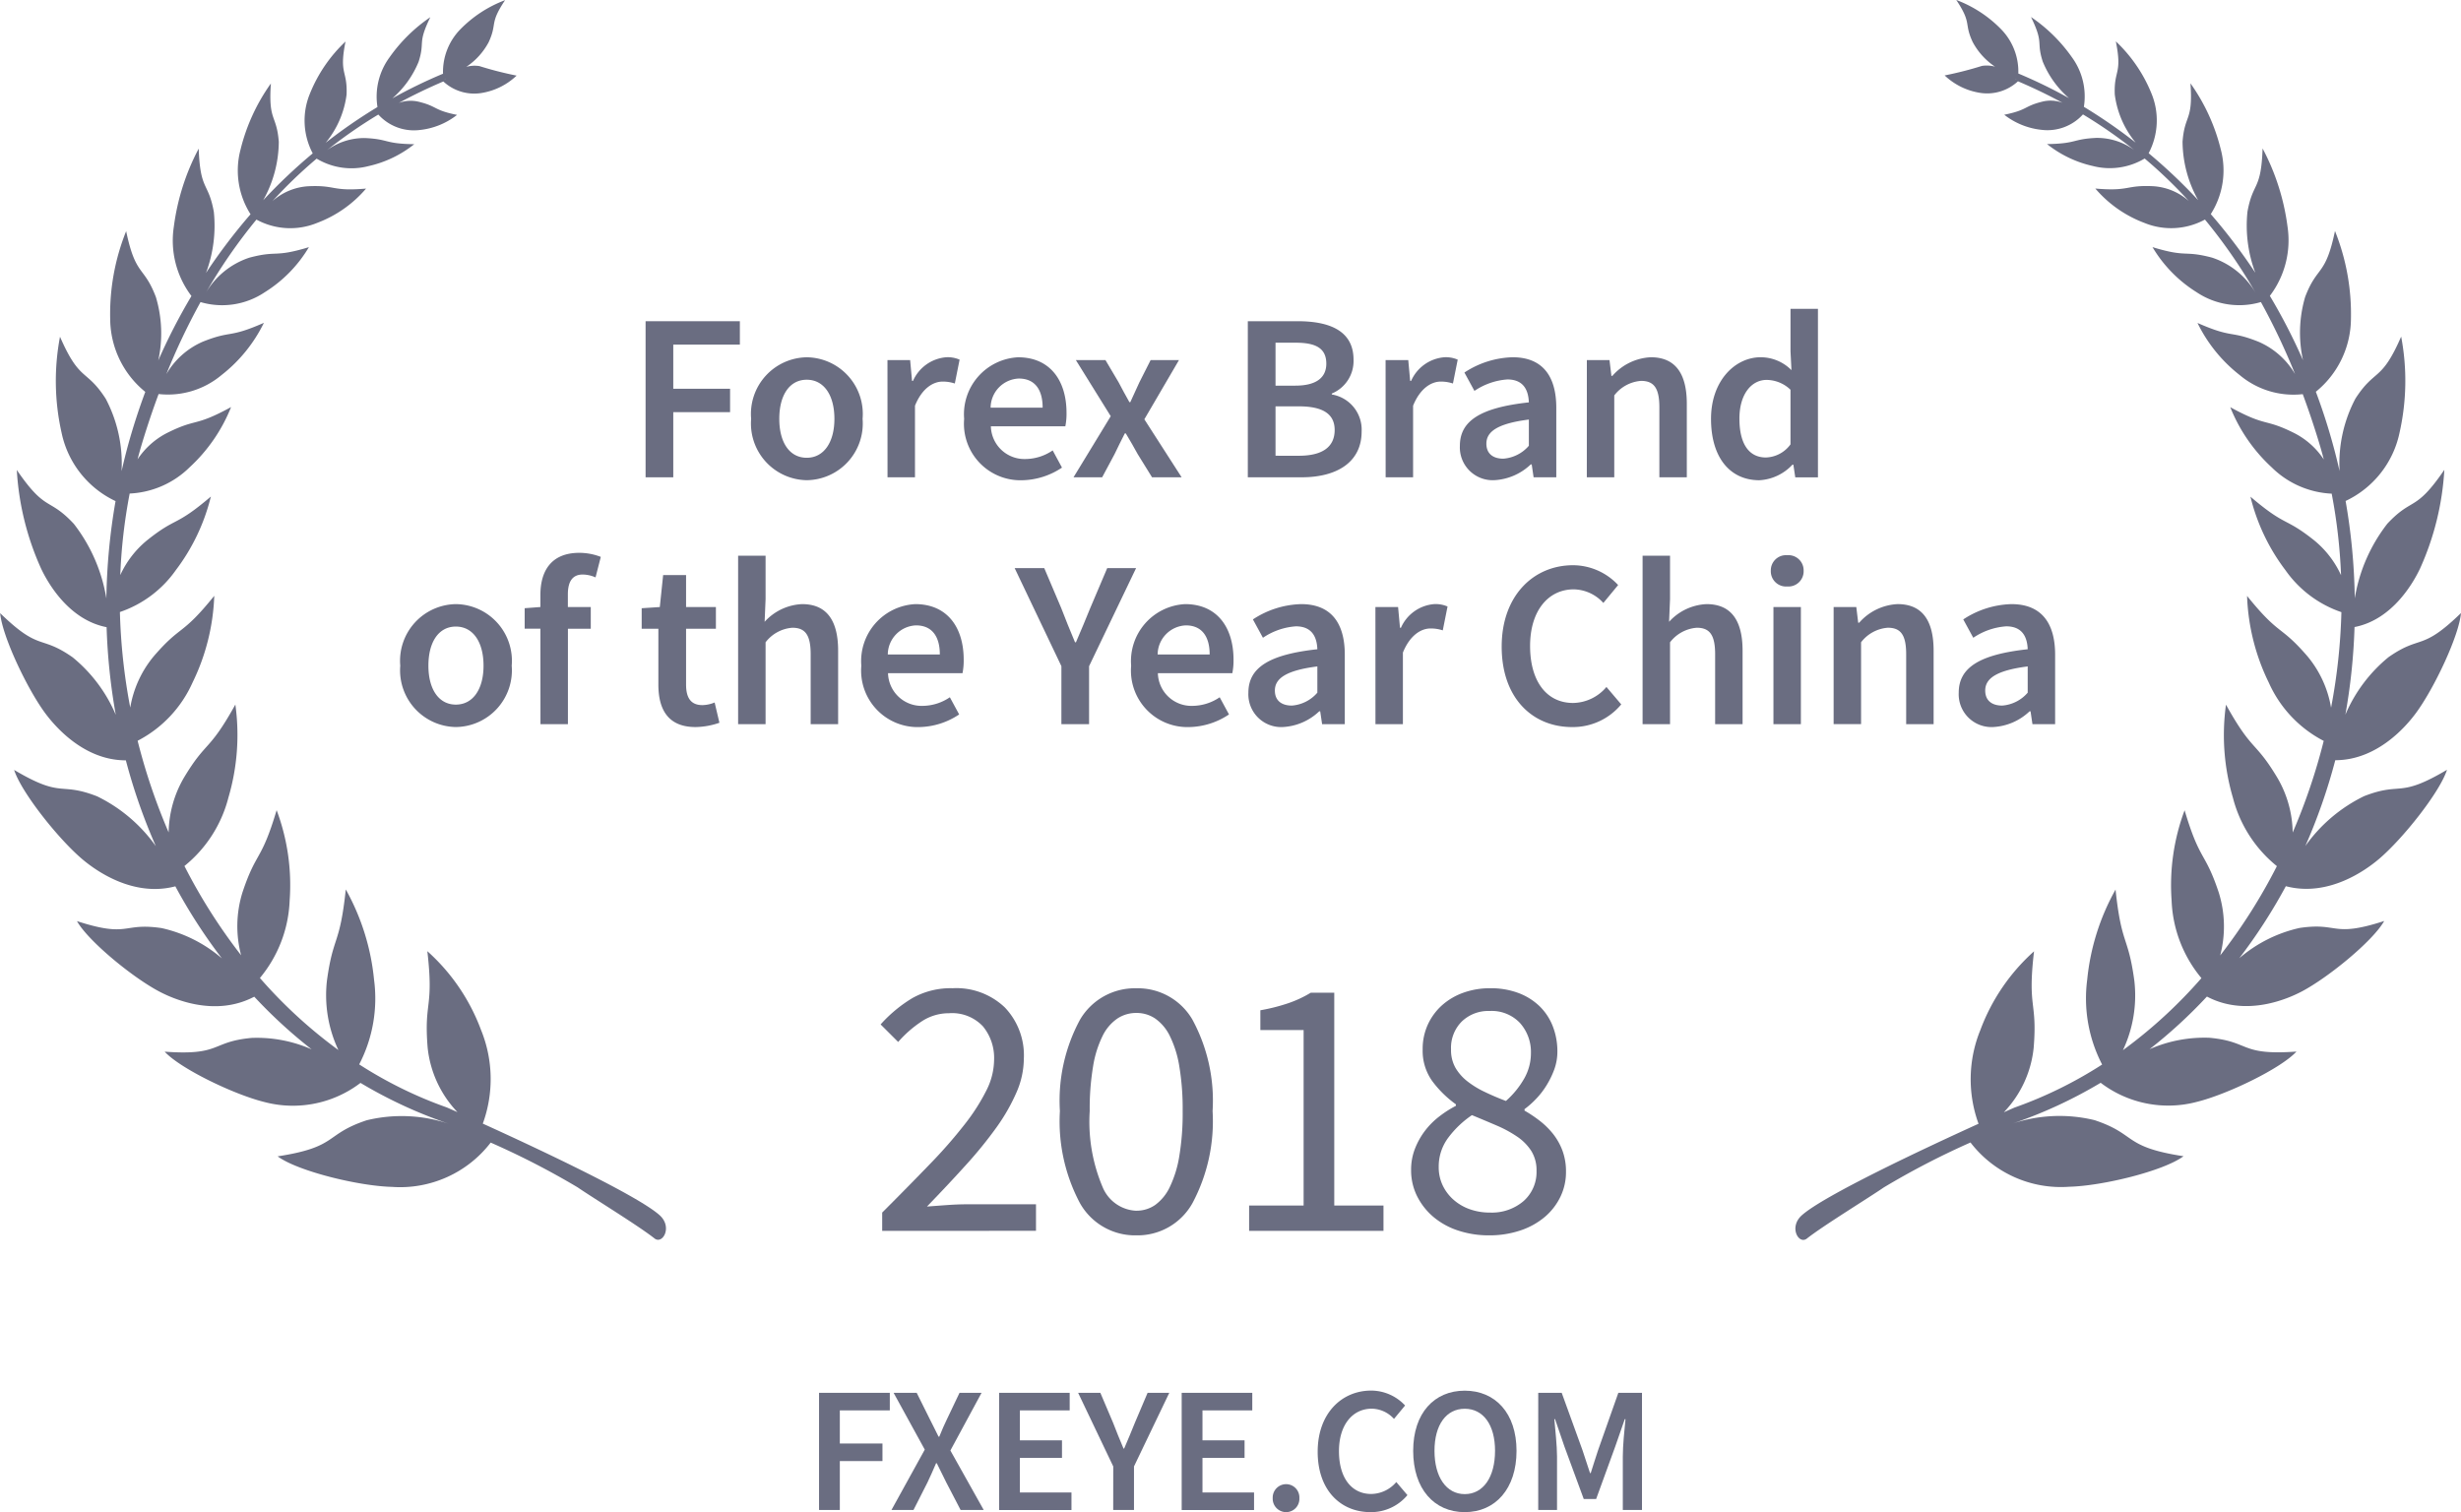 <svg xmlns="http://www.w3.org/2000/svg" width="165" height="101.384" viewBox="0 0 165 101.384">
    <defs>
        <style>
            .prefix__cls-1{isolation:isolate}.prefix__cls-2,.prefix__cls-3{fill:#6a6d81}.prefix__cls-3{fill-rule:evenodd}
        </style>
    </defs>
    <g id="prefix__Group_37307" data-name="Group 37307" transform="translate(-9487.313 -686.212)">
        <g id="prefix___2020" data-name="2020" transform="translate(9546.36 752.471)">
            <g id="prefix___2020-2" class="prefix__cls-1" data-name="2020-2">
                <g id="prefix__Group_37199" class="prefix__cls-1" data-name="Group 37199">
                    <path id="prefix__Path_89690" d="M-587.907 424.949v-1.227q1.8-1.8 3.2-3.253a32.192 32.192 0 0 0 2.353-2.691 13.338 13.338 0 0 0 1.45-2.277 4.628 4.628 0 0 0 .5-2.015 3.336 3.336 0 0 0-.75-2.252 2.834 2.834 0 0 0-2.277-.877 3.293 3.293 0 0 0-1.852.563 7.711 7.711 0 0 0-1.552 1.363l-1.177-1.175a9.227 9.227 0 0 1 2.128-1.765 5.236 5.236 0 0 1 2.7-.663 4.709 4.709 0 0 1 3.5 1.289 4.644 4.644 0 0 1 1.275 3.417 5.726 5.726 0 0 1-.487 2.264 12.762 12.762 0 0 1-1.34 2.35 28.092 28.092 0 0 1-2.053 2.527q-1.187 1.315-2.615 2.791c.435-.033.885-.067 1.352-.1s.91-.051 1.326-.051h4.631v1.778z" class="prefix__cls-2" data-name="Path 89690" transform="translate(588.007 -408.681)"/>
                    <path id="prefix__Path_89691" d="M-573.872 425.249a4.237 4.237 0 0 1-3.78-2.153 11.678 11.678 0 0 1-1.348-6.181 11.406 11.406 0 0 1 1.351-6.131 4.26 4.26 0 0 1 3.78-2.1 4.234 4.234 0 0 1 3.753 2.1 11.394 11.394 0 0 1 1.353 6.131 11.665 11.665 0 0 1-1.353 6.181 4.212 4.212 0 0 1-3.756 2.153zm0-1.653a2.172 2.172 0 0 0 1.263-.387 3.143 3.143 0 0 0 .977-1.2 7.533 7.533 0 0 0 .638-2.077 17.508 17.508 0 0 0 .225-3.015 17.3 17.3 0 0 0-.225-3 7.174 7.174 0 0 0-.638-2.04 3.057 3.057 0 0 0-.977-1.163 2.222 2.222 0 0 0-1.263-.376 2.284 2.284 0 0 0-1.277.376 3.009 3.009 0 0 0-.988 1.163 7.176 7.176 0 0 0-.638 2.04 17.173 17.173 0 0 0-.226 3 11.225 11.225 0 0 0 .863 5.092 2.562 2.562 0 0 0 2.266 1.591z" class="prefix__cls-2" data-name="Path 89691" transform="translate(591.015 -408.681)"/>
                    <path id="prefix__Path_89692" d="M-569.492 424.874v-1.7h3.654v-11.765h-2.9v-1.326a12.431 12.431 0 0 0 1.914-.488 7.739 7.739 0 0 0 1.465-.688h1.576v14.266h3.3v1.7z" class="prefix__cls-2" data-name="Path 89692" transform="translate(594.193 -408.606)"/>
                    <path id="prefix__Path_89693" d="M-556.12 425.249a6.5 6.5 0 0 1-2.089-.326 4.947 4.947 0 0 1-1.652-.914 4.4 4.4 0 0 1-1.09-1.389 3.863 3.863 0 0 1-.4-1.752 3.858 3.858 0 0 1 .263-1.439 4.972 4.972 0 0 1 .675-1.2 5.094 5.094 0 0 1 .951-.951 7.388 7.388 0 0 1 1.114-.714v-.1a7.192 7.192 0 0 1-1.553-1.514 3.472 3.472 0 0 1-.675-2.165 3.915 3.915 0 0 1 .35-1.676 3.962 3.962 0 0 1 .951-1.289 4.337 4.337 0 0 1 1.428-.839 5.238 5.238 0 0 1 1.8-.3 5.256 5.256 0 0 1 1.877.314 4.131 4.131 0 0 1 1.414.875 3.787 3.787 0 0 1 .9 1.351 4.62 4.62 0 0 1 .312 1.714 3.48 3.48 0 0 1-.212 1.2 5.821 5.821 0 0 1-.527 1.075 5.26 5.26 0 0 1-.7.9 5.822 5.822 0 0 1-.763.676v.1a8.83 8.83 0 0 1 1.026.688 5.251 5.251 0 0 1 .888.875 4.175 4.175 0 0 1 .626 1.114 4 4 0 0 1 .239 1.428 3.784 3.784 0 0 1-.376 1.676 4.121 4.121 0 0 1-1.051 1.353 4.976 4.976 0 0 1-1.626.9 6.489 6.489 0 0 1-2.1.329zm.051-1.528a3.255 3.255 0 0 0 2.264-.775 2.6 2.6 0 0 0 .863-2.027 2.433 2.433 0 0 0-.35-1.327 3.361 3.361 0 0 0-.951-.963 8.059 8.059 0 0 0-1.389-.751q-.789-.338-1.64-.689a6.6 6.6 0 0 0-1.589 1.514 3.224 3.224 0 0 0-.639 1.965 2.819 2.819 0 0 0 .264 1.226 3 3 0 0 0 .724.963 3.281 3.281 0 0 0 1.09.639 3.968 3.968 0 0 0 1.352.226zm1.075-7.483a5.857 5.857 0 0 0 1.239-1.526 3.443 3.443 0 0 0 .438-1.677 2.922 2.922 0 0 0-.726-2.015 2.611 2.611 0 0 0-2.052-.814 2.564 2.564 0 0 0-1.853.7 2.49 2.49 0 0 0-.726 1.876 2.409 2.409 0 0 0 .3 1.239 3.216 3.216 0 0 0 .813.914 6.152 6.152 0 0 0 1.177.712q.663.318 1.39.592z" class="prefix__cls-2" data-name="Path 89693" transform="translate(596.913 -408.681)"/>
                </g>
            </g>
        </g>
        <g id="prefix__Group_37025" data-name="Group 37025" transform="translate(9487.313 686.212)">
            <path id="prefix__Path_87387" d="M-530.294 435.617a7.647 7.647 0 0 0 6.616 2.968c2.247-.056 6.338-1.059 7.667-2.047-4.094-.63-3.1-1.466-5.974-2.421a9.965 9.965 0 0 0-5.547.251 30.9 30.9 0 0 0 5.965-2.754 7.481 7.481 0 0 0 6.47 1.274c2.037-.507 5.606-2.227 6.658-3.367-3.832.275-3.062-.667-5.834-.925a9.132 9.132 0 0 0-4.016.767 33.22 33.22 0 0 0 3.846-3.53c2.647 1.4 5.466.127 6.356-.339 1.8-.95 4.785-3.4 5.53-4.728-3.538 1.147-3.015.073-5.674.467a9.289 9.289 0 0 0-4.044 2.033 36.25 36.25 0 0 0 3.123-4.833c2.9.763 5.438-1.143 6.23-1.812 1.612-1.361 4.1-4.5 4.576-5.993-3.3 1.957-2.99.767-5.563 1.77a10.415 10.415 0 0 0-3.936 3.343 38.467 38.467 0 0 0 2.008-5.755c2.86 0 4.812-2.353 5.406-3.159 1.225-1.658 2.892-5.188 3.022-6.708-2.69 2.61-2.656 1.418-4.864 2.962a10.09 10.09 0 0 0-2.887 3.852 40.4 40.4 0 0 0 .614-5.875c2.587-.5 3.984-3.063 4.391-3.92a18.651 18.651 0 0 0 1.63-6.621c-1.964 2.871-2.116 1.793-3.82 3.61a11.036 11.036 0 0 0-2.185 5.006 41.032 41.032 0 0 0-.615-6.528 6.54 6.54 0 0 0 3.617-4.579 15.849 15.849 0 0 0 .108-6.441c-1.337 3.071-1.746 2.112-3.067 4.157a9.316 9.316 0 0 0-1.061 4.859c-.136-.592-.281-1.186-.446-1.78-.331-1.211-.716-2.391-1.146-3.539a6.343 6.343 0 0 0 2.353-4.878 14.955 14.955 0 0 0-1.07-5.9c-.642 3.074-1.183 2.284-2 4.42a8.516 8.516 0 0 0-.143 4.246 39.11 39.11 0 0 0-2.223-4.317 6.16 6.16 0 0 0 1.185-4.635 15.394 15.394 0 0 0-1.672-5.248c-.1 2.867-.647 2.208-1.015 4.241a8.993 8.993 0 0 0 .527 4.094 37.848 37.848 0 0 0-2.986-3.934 5.455 5.455 0 0 0 .674-4.322 12.972 12.972 0 0 0-2.037-4.447c.182 2.565-.386 2.053-.53 3.912a8.139 8.139 0 0 0 1.046 3.92 36.04 36.04 0 0 0-3.319-3.145 4.721 4.721 0 0 0 .189-4.005 9.9 9.9 0 0 0-2.389-3.494c.447 2.227-.139 1.89-.071 3.561a6.316 6.316 0 0 0 1.4 3.227 35.356 35.356 0 0 0-3.471-2.4 4.448 4.448 0 0 0-.807-3.329 10.655 10.655 0 0 0-2.738-2.692c.886 1.82.339 1.6.787 2.99a6.489 6.489 0 0 0 1.762 2.452 33.5 33.5 0 0 0-3.4-1.654 4.063 4.063 0 0 0-1.169-2.984 8.261 8.261 0 0 0-2.992-1.948c1.07 1.6.5 1.532 1.1 2.818a4.6 4.6 0 0 0 1.5 1.656 2.055 2.055 0 0 0-.878-.052 24 24 0 0 1-2.5.638 4.432 4.432 0 0 0 2.245 1.146 3.042 3.042 0 0 0 2.671-.752q1.549.658 2.988 1.441a2.293 2.293 0 0 0-1.329-.084c-1.287.315-.982.564-2.58.885a4.887 4.887 0 0 0 2.511 1.013 3.214 3.214 0 0 0 2.767-1.035 32.1 32.1 0 0 1 3.442 2.389 4.247 4.247 0 0 0-2.556-.814c-1.633.08-1.27.384-3.293.414a7.554 7.554 0 0 0 3.06 1.468 4.547 4.547 0 0 0 3.483-.5 31.463 31.463 0 0 1 2.963 2.851 3.967 3.967 0 0 0-2.379-.994c-1.9-.091-1.538.358-3.89.156a8.025 8.025 0 0 0 3.278 2.3 4.736 4.736 0 0 0 4.07-.22 35.657 35.657 0 0 1 3.422 4.954 5.331 5.331 0 0 0-2.938-2.4c-1.937-.512-1.637.016-4-.706a8.962 8.962 0 0 0 2.964 3.027 5.137 5.137 0 0 0 4.305.656 44.458 44.458 0 0 1 2.289 4.827 5.259 5.259 0 0 0-2.436-2.16c-1.969-.786-1.7-.207-4.105-1.266a9.977 9.977 0 0 0 2.836 3.5 5.6 5.6 0 0 0 4.221 1.274q.58 1.563 1.089 3.234c.115.381.223.763.323 1.147a5.21 5.21 0 0 0-1.963-1.762c-2.053-1.03-1.808-.378-4.309-1.745a11.057 11.057 0 0 0 2.782 4.037 6.124 6.124 0 0 0 4.018 1.761 36.368 36.368 0 0 1 .628 5.467 6.491 6.491 0 0 0-1.8-2.335c-2.011-1.6-1.845-.859-4.275-2.93a13.408 13.408 0 0 0 2.349 4.931 7.554 7.554 0 0 0 3.749 2.811 39.293 39.293 0 0 1-.693 6.406 7.243 7.243 0 0 0-1.581-3.445c-1.853-2.149-1.841-1.31-4.05-4.048a14.3 14.3 0 0 0 1.46 5.819 8.106 8.106 0 0 0 3.679 3.9 40.218 40.218 0 0 1-2.081 6.144 7.464 7.464 0 0 0-1.011-3.645c-1.529-2.559-1.668-1.7-3.461-4.928a14.867 14.867 0 0 0 .464 6.237 8.662 8.662 0 0 0 2.949 4.589 37.233 37.233 0 0 1-3.8 5.986 7.622 7.622 0 0 0-.1-4.225c-.93-2.791-1.246-2.008-2.287-5.506a14.312 14.312 0 0 0-.872 6.04 8.631 8.631 0 0 0 2 5.214 32.214 32.214 0 0 1-5.263 4.832 8.608 8.608 0 0 0 .764-4.663c-.416-3.056-.859-2.311-1.259-6.106a15.461 15.461 0 0 0-1.9 6.037 9.629 9.629 0 0 0 1 5.693 28.111 28.111 0 0 1-5.874 2.886c-.019.008-.283.123-.715.315a7.328 7.328 0 0 0 2-4.331c.256-3.156-.43-2.579.024-6.461a13.282 13.282 0 0 0-3.6 5.282 8.717 8.717 0 0 0-.121 6.28c-3.673 1.669-10.382 4.82-11.852 6.141-.886.794-.2 1.985.344 1.556 1.078-.851 4.033-2.659 5.16-3.43a53.425 53.425 0 0 1 5.809-3.011zm3.059-71.305l.008.024-.056-.047z" class="prefix__cls-3" data-name="Path 87387" transform="translate(662.408 -359.016)"/>
            <path id="prefix__Path_87388" d="M-593.549 438.617c1.131.771 4.085 2.579 5.163 3.43.543.43 1.229-.763.344-1.556-1.469-1.322-8.178-4.472-11.855-6.141a8.722 8.722 0 0 0-.119-6.28 13.29 13.29 0 0 0-3.6-5.282c.45 3.882-.236 3.3.02 6.461a7.366 7.366 0 0 0 2 4.331c-.43-.191-.694-.307-.714-.315a28.117 28.117 0 0 1-5.874-2.886 9.6 9.6 0 0 0 .994-5.693 15.457 15.457 0 0 0-1.894-6.037c-.4 3.8-.844 3.052-1.262 6.106a8.634 8.634 0 0 0 .767 4.663 32.158 32.158 0 0 1-5.262-4.832 8.639 8.639 0 0 0 1.995-5.214 14.288 14.288 0 0 0-.874-6.039c-1.041 3.493-1.355 2.711-2.288 5.506a7.634 7.634 0 0 0-.093 4.225 37.272 37.272 0 0 1-3.8-5.986 8.65 8.65 0 0 0 2.948-4.589 14.847 14.847 0 0 0 .466-6.237c-1.793 3.231-1.93 2.369-3.462 4.928a7.5 7.5 0 0 0-1.011 3.645 40.551 40.551 0 0 1-2.08-6.144 8.121 8.121 0 0 0 3.681-3.9 14.361 14.361 0 0 0 1.457-5.819c-2.208 2.738-2.2 1.9-4.052 4.048a7.254 7.254 0 0 0-1.58 3.445 39.452 39.452 0 0 1-.694-6.406 7.549 7.549 0 0 0 3.751-2.811 13.448 13.448 0 0 0 2.348-4.931c-2.431 2.071-2.265 1.325-4.274 2.93a6.489 6.489 0 0 0-1.8 2.335 36.2 36.2 0 0 1 .63-5.467 6.127 6.127 0 0 0 4.02-1.761 11.048 11.048 0 0 0 2.779-4.037c-2.5 1.367-2.256.715-4.31 1.745a5.216 5.216 0 0 0-1.961 1.762c.1-.386.208-.767.323-1.147q.508-1.673 1.09-3.234a5.592 5.592 0 0 0 4.22-1.274 10 10 0 0 0 2.838-3.5c-2.4 1.059-2.133.48-4.1 1.266a5.246 5.246 0 0 0-2.439 2.171 43.984 43.984 0 0 1 2.291-4.828 5.124 5.124 0 0 0 4.3-.656 8.957 8.957 0 0 0 2.967-3.027c-2.372.722-2.075.195-4 .707a5.32 5.32 0 0 0-2.938 2.4 35.983 35.983 0 0 1 3.419-4.955 4.744 4.744 0 0 0 4.072.221 8.015 8.015 0 0 0 3.278-2.3c-2.349.2-1.984-.245-3.89-.156a3.975 3.975 0 0 0-2.386.998 31.623 31.623 0 0 1 2.963-2.85 4.534 4.534 0 0 0 3.481.5 7.565 7.565 0 0 0 3.063-1.468c-2.027-.029-1.66-.334-3.293-.412a4.237 4.237 0 0 0-2.556.813 32.18 32.18 0 0 1 3.441-2.389 3.215 3.215 0 0 0 2.767 1.037 4.877 4.877 0 0 0 2.511-1.014c-1.6-.319-1.294-.57-2.58-.883a2.293 2.293 0 0 0-1.329.083q1.441-.78 2.989-1.441a3.041 3.041 0 0 0 2.668.754 4.428 4.428 0 0 0 2.245-1.147 23.974 23.974 0 0 1-2.495-.638 2.075 2.075 0 0 0-.878.052 4.566 4.566 0 0 0 1.5-1.656c.592-1.286.029-1.219 1.1-2.816a8.256 8.256 0 0 0-2.992 1.946 4.086 4.086 0 0 0-1.169 2.986 33.534 33.534 0 0 0-3.4 1.653 6.508 6.508 0 0 0 1.762-2.451c.448-1.393-.1-1.171.786-2.991a10.668 10.668 0 0 0-2.736 2.692 4.447 4.447 0 0 0-.807 3.33 34.786 34.786 0 0 0-3.471 2.395 6.34 6.34 0 0 0 1.4-3.227c.065-1.669-.518-1.334-.071-3.561a9.867 9.867 0 0 0-2.389 3.5 4.713 4.713 0 0 0 .19 4 36.414 36.414 0 0 0-3.322 3.144 8.093 8.093 0 0 0 1.047-3.92c-.144-1.857-.711-1.346-.53-3.91a12.938 12.938 0 0 0-2.039 4.447 5.458 5.458 0 0 0 .675 4.321 38.333 38.333 0 0 0-2.987 3.934 9.012 9.012 0 0 0 .526-4.094c-.365-2.03-.913-1.373-1.015-4.24a15.381 15.381 0 0 0-1.669 5.247 6.146 6.146 0 0 0 1.183 4.635 39.73 39.73 0 0 0-2.224 4.319 8.475 8.475 0 0 0-.16-4.248c-.811-2.136-1.351-1.346-1.994-4.42a14.9 14.9 0 0 0-1.07 5.9 6.343 6.343 0 0 0 2.353 4.877q-.642 1.721-1.147 3.539c-.162.592-.308 1.186-.444 1.78a9.314 9.314 0 0 0-1.061-4.859c-1.319-2.045-1.729-1.086-3.066-4.157a15.847 15.847 0 0 0 .107 6.441 6.543 6.543 0 0 0 3.617 4.579 41.363 41.363 0 0 0-.616 6.528 11.046 11.046 0 0 0-2.183-5.006c-1.7-1.818-1.856-.739-3.822-3.61a18.625 18.625 0 0 0 1.633 6.621c.406.855 1.8 3.418 4.388 3.92a40.413 40.413 0 0 0 .615 5.875 10.054 10.054 0 0 0-2.888-3.852c-2.208-1.545-2.175-.352-4.862-2.962.128 1.52 1.794 5.05 3.02 6.707.6.807 2.549 3.163 5.406 3.16a38.681 38.681 0 0 0 2.01 5.754 10.419 10.419 0 0 0-3.938-3.342c-2.571-1-2.263.187-5.563-1.77.48 1.5 2.967 4.631 4.579 5.993.79.667 3.33 2.575 6.23 1.812a36.255 36.255 0 0 0 3.122 4.833 9.256 9.256 0 0 0-4.045-2.033c-2.657-.392-2.133.679-5.673-.467.744 1.326 3.724 3.778 5.531 4.727.887.466 3.7 1.74 6.356.34a33.228 33.228 0 0 0 3.846 3.53 9.123 9.123 0 0 0-4.018-.767c-2.772.257-2 1.2-5.835.923 1.054 1.142 4.623 2.862 6.661 3.369a7.474 7.474 0 0 0 6.469-1.275 30.965 30.965 0 0 0 5.966 2.755 9.952 9.952 0 0 0-5.547-.251c-2.875.955-1.88 1.79-5.974 2.42 1.329.989 5.422 1.992 7.667 2.048a7.656 7.656 0 0 0 6.617-2.97 53.336 53.336 0 0 1 5.819 2.995zm-8.842-74.335l-.056.047.007-.023z" class="prefix__cls-3" data-name="Path 87388" transform="translate(632.267 -359.014)"/>
        </g>
        <g id="prefix__Group_37269" data-name="Group 37269" transform="translate(9514.149 706.918)">
            <path id="prefix__Path_89694" d="M-599.823 375.159h6.321v1.568h-4.465v2.96h3.809v1.569h-3.809v4.368h-1.856z" class="prefix__cls-2" data-name="Path 89694" transform="translate(616.271 -374.328)"/>
            <path id="prefix__Path_89695" d="M-594.518 381.1a3.8 3.8 0 0 1 3.727-4.128 3.8 3.8 0 0 1 3.745 4.128 3.8 3.8 0 0 1-3.745 4.113 3.8 3.8 0 0 1-3.727-4.113zm5.583 0c0-1.584-.7-2.623-1.856-2.623s-1.84 1.039-1.84 2.623.688 2.609 1.84 2.609 1.856-1.042 1.856-2.609z" class="prefix__cls-2" data-name="Path 89695" transform="translate(618.043 -373.723)"/>
            <path id="prefix__Path_89696" d="M-587.667 377.162h1.52l.128 1.393h.064a2.67 2.67 0 0 1 2.224-1.585 1.994 1.994 0 0 1 .9.16l-.32 1.6a2.56 2.56 0 0 0-.815-.129c-.624 0-1.377.434-1.856 1.617v4.8h-1.841z" class="prefix__cls-2" data-name="Path 89696" transform="translate(620.332 -373.723)"/>
            <path id="prefix__Path_89697" d="M-583.814 381.1a3.823 3.823 0 0 1 3.615-4.128c2.128 0 3.249 1.537 3.249 3.729a4.307 4.307 0 0 1-.08.9h-4.992a2.249 2.249 0 0 0 2.32 2.192 3.278 3.278 0 0 0 1.824-.578l.624 1.153a4.956 4.956 0 0 1-2.688.849 3.789 3.789 0 0 1-3.872-4.117zm5.263-.751c0-1.217-.527-1.952-1.6-1.952a1.972 1.972 0 0 0-1.888 1.952z" class="prefix__cls-2" data-name="Path 89697" transform="translate(621.62 -373.723)"/>
            <path id="prefix__Path_89698" d="M-575.822 380.875l-2.336-3.761h1.984l.881 1.489c.224.431.48.9.721 1.327h.064c.191-.432.415-.9.607-1.327l.753-1.489h1.9l-2.32 3.968 2.5 3.889h-1.984l-.961-1.553c-.256-.463-.527-.943-.8-1.392h-.064c-.224.448-.464.913-.688 1.392l-.832 1.553h-1.92z" class="prefix__cls-2" data-name="Path 89698" transform="translate(623.456 -373.675)"/>
            <path id="prefix__Path_89699" d="M-569.558 375.159h3.343c2.16 0 3.745.656 3.745 2.576a2.358 2.358 0 0 1-1.457 2.272v.064a2.391 2.391 0 0 1 2 2.48c0 2.1-1.712 3.072-4.016 3.072h-3.615zm3.183 4.32c1.457 0 2.08-.575 2.08-1.472 0-1.025-.687-1.407-2.048-1.407h-1.357v2.879zm.24 4.7c1.536 0 2.4-.559 2.4-1.728 0-1.1-.833-1.584-2.4-1.584h-1.565v3.311z" class="prefix__cls-2" data-name="Path 89699" transform="translate(626.383 -374.328)"/>
            <path id="prefix__Path_89700" d="M-562.634 377.162h1.52l.128 1.393h.064a2.67 2.67 0 0 1 2.224-1.585 2 2 0 0 1 .9.16l-.32 1.6a2.569 2.569 0 0 0-.816-.129c-.623 0-1.375.434-1.856 1.617v4.8h-1.84z" class="prefix__cls-2" data-name="Path 89700" transform="translate(628.696 -373.723)"/>
            <path id="prefix__Path_89701" d="M-558.9 382.907c0-1.68 1.393-2.56 4.625-2.912-.032-.832-.368-1.537-1.441-1.537a4.488 4.488 0 0 0-2.208.768l-.672-1.231a6.148 6.148 0 0 1 3.232-1.025c1.952 0 2.928 1.2 2.928 3.393v4.656h-1.521l-.127-.865h-.064a3.826 3.826 0 0 1-2.432 1.057 2.2 2.2 0 0 1-2.32-2.304zm4.625 0v-1.76c-2.144.271-2.848.831-2.848 1.616 0 .7.48 1.007 1.135 1.007a2.5 2.5 0 0 0 1.71-.863z" class="prefix__cls-2" data-name="Path 89701" transform="translate(629.943 -373.723)"/>
            <path id="prefix__Path_89702" d="M-552.519 377.162H-551l.127 1.057h.064a3.651 3.651 0 0 1 2.576-1.249c1.681 0 2.416 1.137 2.416 3.12v4.928h-1.84v-4.688c0-1.3-.368-1.776-1.231-1.776a2.493 2.493 0 0 0-1.793.975v5.488h-1.84z" class="prefix__cls-2" data-name="Path 89702" transform="translate(632.075 -373.723)"/>
            <path id="prefix__Path_89703" d="M-546.279 381.911c0-2.559 1.617-4.128 3.329-4.128a2.9 2.9 0 0 1 2.064.865l-.064-1.265v-2.847h1.84v11.3h-1.52l-.128-.848h-.064a3.27 3.27 0 0 1-2.224 1.041c-1.968-.005-3.233-1.529-3.233-4.118zm5.328 1.713v-3.664a2.342 2.342 0 0 0-1.6-.658c-1.009 0-1.824.944-1.824 2.594 0 1.7.64 2.607 1.776 2.607a2.118 2.118 0 0 0 1.648-.879z" class="prefix__cls-2" data-name="Path 89703" transform="translate(634.16 -374.536)"/>
            <path id="prefix__Path_89704" d="M-612.152 393.506a3.8 3.8 0 0 1 3.727-4.129 3.8 3.8 0 0 1 3.745 4.129 3.8 3.8 0 0 1-3.745 4.112 3.8 3.8 0 0 1-3.727-4.112zm5.583 0c0-1.585-.7-2.624-1.856-2.624s-1.84 1.039-1.84 2.624c0 1.568.688 2.608 1.84 2.608s1.856-1.04 1.856-2.608z" class="prefix__cls-2" data-name="Path 89704" transform="translate(612.152 -369.578)"/>
            <path id="prefix__Path_89705" d="M-604.845 391.887h-1.055v-1.375l1.055-.08v-.817c0-1.632.753-2.816 2.608-2.816a3.978 3.978 0 0 1 1.441.272l-.352 1.375a2.17 2.17 0 0 0-.865-.192c-.64 0-.991.416-.991 1.329v.849h1.536v1.456H-603v6.4h-1.841z" class="prefix__cls-2" data-name="Path 89705" transform="translate(614.241 -370.439)"/>
            <path id="prefix__Path_89706" d="M-598.9 395.258v-3.743h-1.119v-1.375l1.215-.08.224-2.145h1.537v2.145h2v1.456h-2v3.743c0 .929.351 1.377 1.1 1.377a2.255 2.255 0 0 0 .816-.176l.32 1.359a5.02 5.02 0 0 1-1.6.288c-1.821 0-2.493-1.153-2.493-2.849z" class="prefix__cls-2" data-name="Path 89706" transform="translate(616.205 -370.066)"/>
            <path id="prefix__Path_89707" d="M-595.173 386.943h1.841v2.912l-.064 1.52a3.6 3.6 0 0 1 2.512-1.185c1.68 0 2.416 1.137 2.416 3.12v4.928h-1.841v-4.688c0-1.3-.368-1.776-1.231-1.776a2.489 2.489 0 0 0-1.792.975v5.489h-1.841z" class="prefix__cls-2" data-name="Path 89707" transform="translate(617.825 -370.391)"/>
            <path id="prefix__Path_89708" d="M-588.981 393.506a3.824 3.824 0 0 1 3.617-4.129c2.128 0 3.247 1.537 3.247 3.729a4.392 4.392 0 0 1-.079.9h-4.994a2.25 2.25 0 0 0 2.321 2.192 3.283 3.283 0 0 0 1.824-.576l.624 1.151a4.96 4.96 0 0 1-2.688.848 3.789 3.789 0 0 1-3.872-4.115zm5.264-.752c0-1.215-.528-1.952-1.6-1.952a1.973 1.973 0 0 0-1.889 1.952z" class="prefix__cls-2" data-name="Path 89708" transform="translate(619.893 -369.578)"/>
            <path id="prefix__Path_89709" d="M-578.141 394.143l-3.135-6.577h1.984l1.135 2.672c.3.784.592 1.5.928 2.3h.064c.336-.8.655-1.52.961-2.3l1.135-2.672h1.936l-3.153 6.577v3.888h-1.856z" class="prefix__cls-2" data-name="Path 89709" transform="translate(622.468 -370.183)"/>
            <path id="prefix__Path_89710" d="M-575.421 393.506a3.824 3.824 0 0 1 3.615-4.129c2.128 0 3.249 1.537 3.249 3.729a4.285 4.285 0 0 1-.08.9h-4.992a2.249 2.249 0 0 0 2.32 2.192 3.28 3.28 0 0 0 1.824-.576l.624 1.151a4.956 4.956 0 0 1-2.688.848 3.787 3.787 0 0 1-3.872-4.115zm5.264-.752c0-1.215-.528-1.952-1.6-1.952a1.973 1.973 0 0 0-1.888 1.952z" class="prefix__cls-2" data-name="Path 89710" transform="translate(624.424 -369.578)"/>
            <path id="prefix__Path_89711" d="M-569.529 395.314c0-1.68 1.391-2.56 4.624-2.912-.032-.831-.368-1.536-1.44-1.536a4.48 4.48 0 0 0-2.208.767l-.672-1.231a6.14 6.14 0 0 1 3.232-1.025c1.952 0 2.928 1.2 2.928 3.393v4.656h-1.521l-.128-.863h-.064a3.829 3.829 0 0 1-2.432 1.055 2.2 2.2 0 0 1-2.319-2.304zm4.624 0v-1.76c-2.144.271-2.848.831-2.848 1.616 0 .7.48 1.009 1.137 1.009a2.5 2.5 0 0 0 1.711-.865z" class="prefix__cls-2" data-name="Path 89711" transform="translate(626.392 -369.578)"/>
            <path id="prefix__Path_89712" d="M-563.145 389.57h1.52l.128 1.391h.064a2.668 2.668 0 0 1 2.224-1.585 2 2 0 0 1 .9.161l-.32 1.6a2.57 2.57 0 0 0-.817-.128c-.624 0-1.375.432-1.856 1.616v4.8h-1.84z" class="prefix__cls-2" data-name="Path 89712" transform="translate(628.525 -369.578)"/>
            <path id="prefix__Path_89713" d="M-556.8 392.878c0-3.423 2.144-5.456 4.784-5.456a4.15 4.15 0 0 1 3.023 1.329l-.991 1.2a2.734 2.734 0 0 0-1.985-.911c-1.712 0-2.927 1.44-2.927 3.793 0 2.383 1.119 3.824 2.88 3.824a2.977 2.977 0 0 0 2.239-1.073l.993 1.169a4.215 4.215 0 0 1-3.3 1.52c-2.633-.002-4.716-1.922-4.716-5.395z" class="prefix__cls-2" data-name="Path 89713" transform="translate(630.646 -370.231)"/>
            <path id="prefix__Path_89714" d="M-549.718 386.943h1.84v2.912l-.064 1.52a3.6 3.6 0 0 1 2.512-1.185c1.68 0 2.416 1.137 2.416 3.12v4.928h-1.84v-4.688c0-1.3-.368-1.776-1.231-1.776a2.493 2.493 0 0 0-1.793.975v5.489h-1.84z" class="prefix__cls-2" data-name="Path 89714" transform="translate(633.011 -370.391)"/>
            <path id="prefix__Path_89715" d="M-543.274 387.958a1.017 1.017 0 0 1 1.1-1.039 1.016 1.016 0 0 1 1.1 1.039 1.021 1.021 0 0 1-1.1 1.057 1.021 1.021 0 0 1-1.1-1.057zm.176 2.433h1.84v7.855h-1.84z" class="prefix__cls-2" data-name="Path 89715" transform="translate(635.164 -370.399)"/>
            <path id="prefix__Path_89716" d="M-540.118 389.57h1.52l.128 1.055h.064a3.651 3.651 0 0 1 2.576-1.249c1.681 0 2.416 1.137 2.416 3.12v4.928h-1.84v-4.688c0-1.3-.368-1.776-1.231-1.776a2.493 2.493 0 0 0-1.793.975v5.488h-1.84z" class="prefix__cls-2" data-name="Path 89716" transform="translate(636.219 -369.578)"/>
            <path id="prefix__Path_89717" d="M-533.83 395.314c0-1.68 1.391-2.56 4.624-2.912-.032-.831-.368-1.536-1.441-1.536a4.49 4.49 0 0 0-2.208.767l-.671-1.231a6.143 6.143 0 0 1 3.231-1.025c1.952 0 2.928 1.2 2.928 3.393v4.656h-1.52l-.128-.863h-.064a3.829 3.829 0 0 1-2.432 1.055 2.2 2.2 0 0 1-2.319-2.304zm4.624 0v-1.76c-2.144.271-2.848.831-2.848 1.616 0 .7.48 1.009 1.137 1.009a2.5 2.5 0 0 0 1.711-.865z" class="prefix__cls-2" data-name="Path 89717" transform="translate(638.319 -369.578)"/>
        </g>
        <g id="prefix__Group_37270" data-name="Group 37270" transform="translate(9542.227 779.453)">
            <path id="prefix__Path_89718" d="M-591.106 429.014h4.744v1.178h-3.351v2.221h2.859v1.177h-2.859v3.279h-1.393z" class="prefix__cls-2" data-name="Path 89718" transform="translate(591.106 -428.87)"/>
            <path id="prefix__Path_89719" d="M-585.233 432.822l-2.09-3.808h1.549l.866 1.741c.192.36.36.734.6 1.2h.048c.192-.468.348-.842.528-1.2l.829-1.741h1.478l-2.09 3.868 2.235 3.988h-1.55l-.961-1.849c-.2-.41-.4-.806-.636-1.286h-.048c-.2.48-.384.877-.576 1.286l-.938 1.849h-1.477z" class="prefix__cls-2" data-name="Path 89719" transform="translate(592.321 -428.87)"/>
            <path id="prefix__Path_89720" d="M-582.057 429.014h4.732v1.178h-3.339v2.008h2.823v1.177h-2.823v2.319h3.459v1.177h-4.852z" class="prefix__cls-2" data-name="Path 89720" transform="translate(594.129 -428.87)"/>
            <path id="prefix__Path_89721" d="M-575.731 433.95l-2.355-4.936h1.49l.853 2.007c.228.588.444 1.129.7 1.729h.043c.252-.6.492-1.141.72-1.729l.852-2.007h1.454l-2.367 4.936v2.919h-1.393z" class="prefix__cls-2" data-name="Path 89721" transform="translate(595.456 -428.87)"/>
            <path id="prefix__Path_89722" d="M-572.882 429.014h4.733v1.178h-3.339v2.008h2.822v1.177h-2.822v2.319h3.458v1.177h-4.852z" class="prefix__cls-2" data-name="Path 89722" transform="translate(597.195 -428.87)"/>
            <path id="prefix__Path_89723" d="M-568.307 434.543a.9.9 0 0 1 .9-.938.891.891 0 0 1 .888.938.891.891 0 0 1-.888.937.9.9 0 0 1-.9-.937z" class="prefix__cls-2" data-name="Path 89723" transform="translate(598.723 -427.336)"/>
            <path id="prefix__Path_89724" d="M-566.047 433c0-2.571 1.609-4.1 3.591-4.1a3.117 3.117 0 0 1 2.269 1l-.744.9a2.044 2.044 0 0 0-1.489-.686c-1.285 0-2.2 1.082-2.2 2.847 0 1.79.841 2.871 2.163 2.871a2.241 2.241 0 0 0 1.681-.8l.746.877a3.17 3.17 0 0 1-2.475 1.141c-1.981-.001-3.542-1.441-3.542-4.05z" class="prefix__cls-2" data-name="Path 89724" transform="translate(599.478 -428.906)"/>
            <path id="prefix__Path_89725" d="M-561.248 432.942c0-2.535 1.417-4.036 3.458-4.036s3.471 1.5 3.471 4.036-1.417 4.108-3.471 4.108-3.458-1.563-3.458-4.108zm5.489 0c0-1.753-.793-2.823-2.031-2.823s-2.029 1.07-2.029 2.823.792 2.9 2.029 2.9 2.03-1.135 2.03-2.9z" class="prefix__cls-2" data-name="Path 89725" transform="translate(601.082 -428.906)"/>
            <path id="prefix__Path_89726" d="M-554.963 429.014h1.573l1.393 3.844c.168.492.337 1.021.506 1.537h.047c.169-.516.326-1.045.494-1.537l1.357-3.844h1.586v7.855h-1.286v-3.591c0-.732.108-1.778.18-2.5h-.048l-.636 1.826-1.285 3.531h-.83l-1.3-3.531-.624-1.826h-.048c.06.72.18 1.766.18 2.5v3.591h-1.261z" class="prefix__cls-2" data-name="Path 89726" transform="translate(603.182 -428.87)"/>
        </g>
    </g>
</svg>
